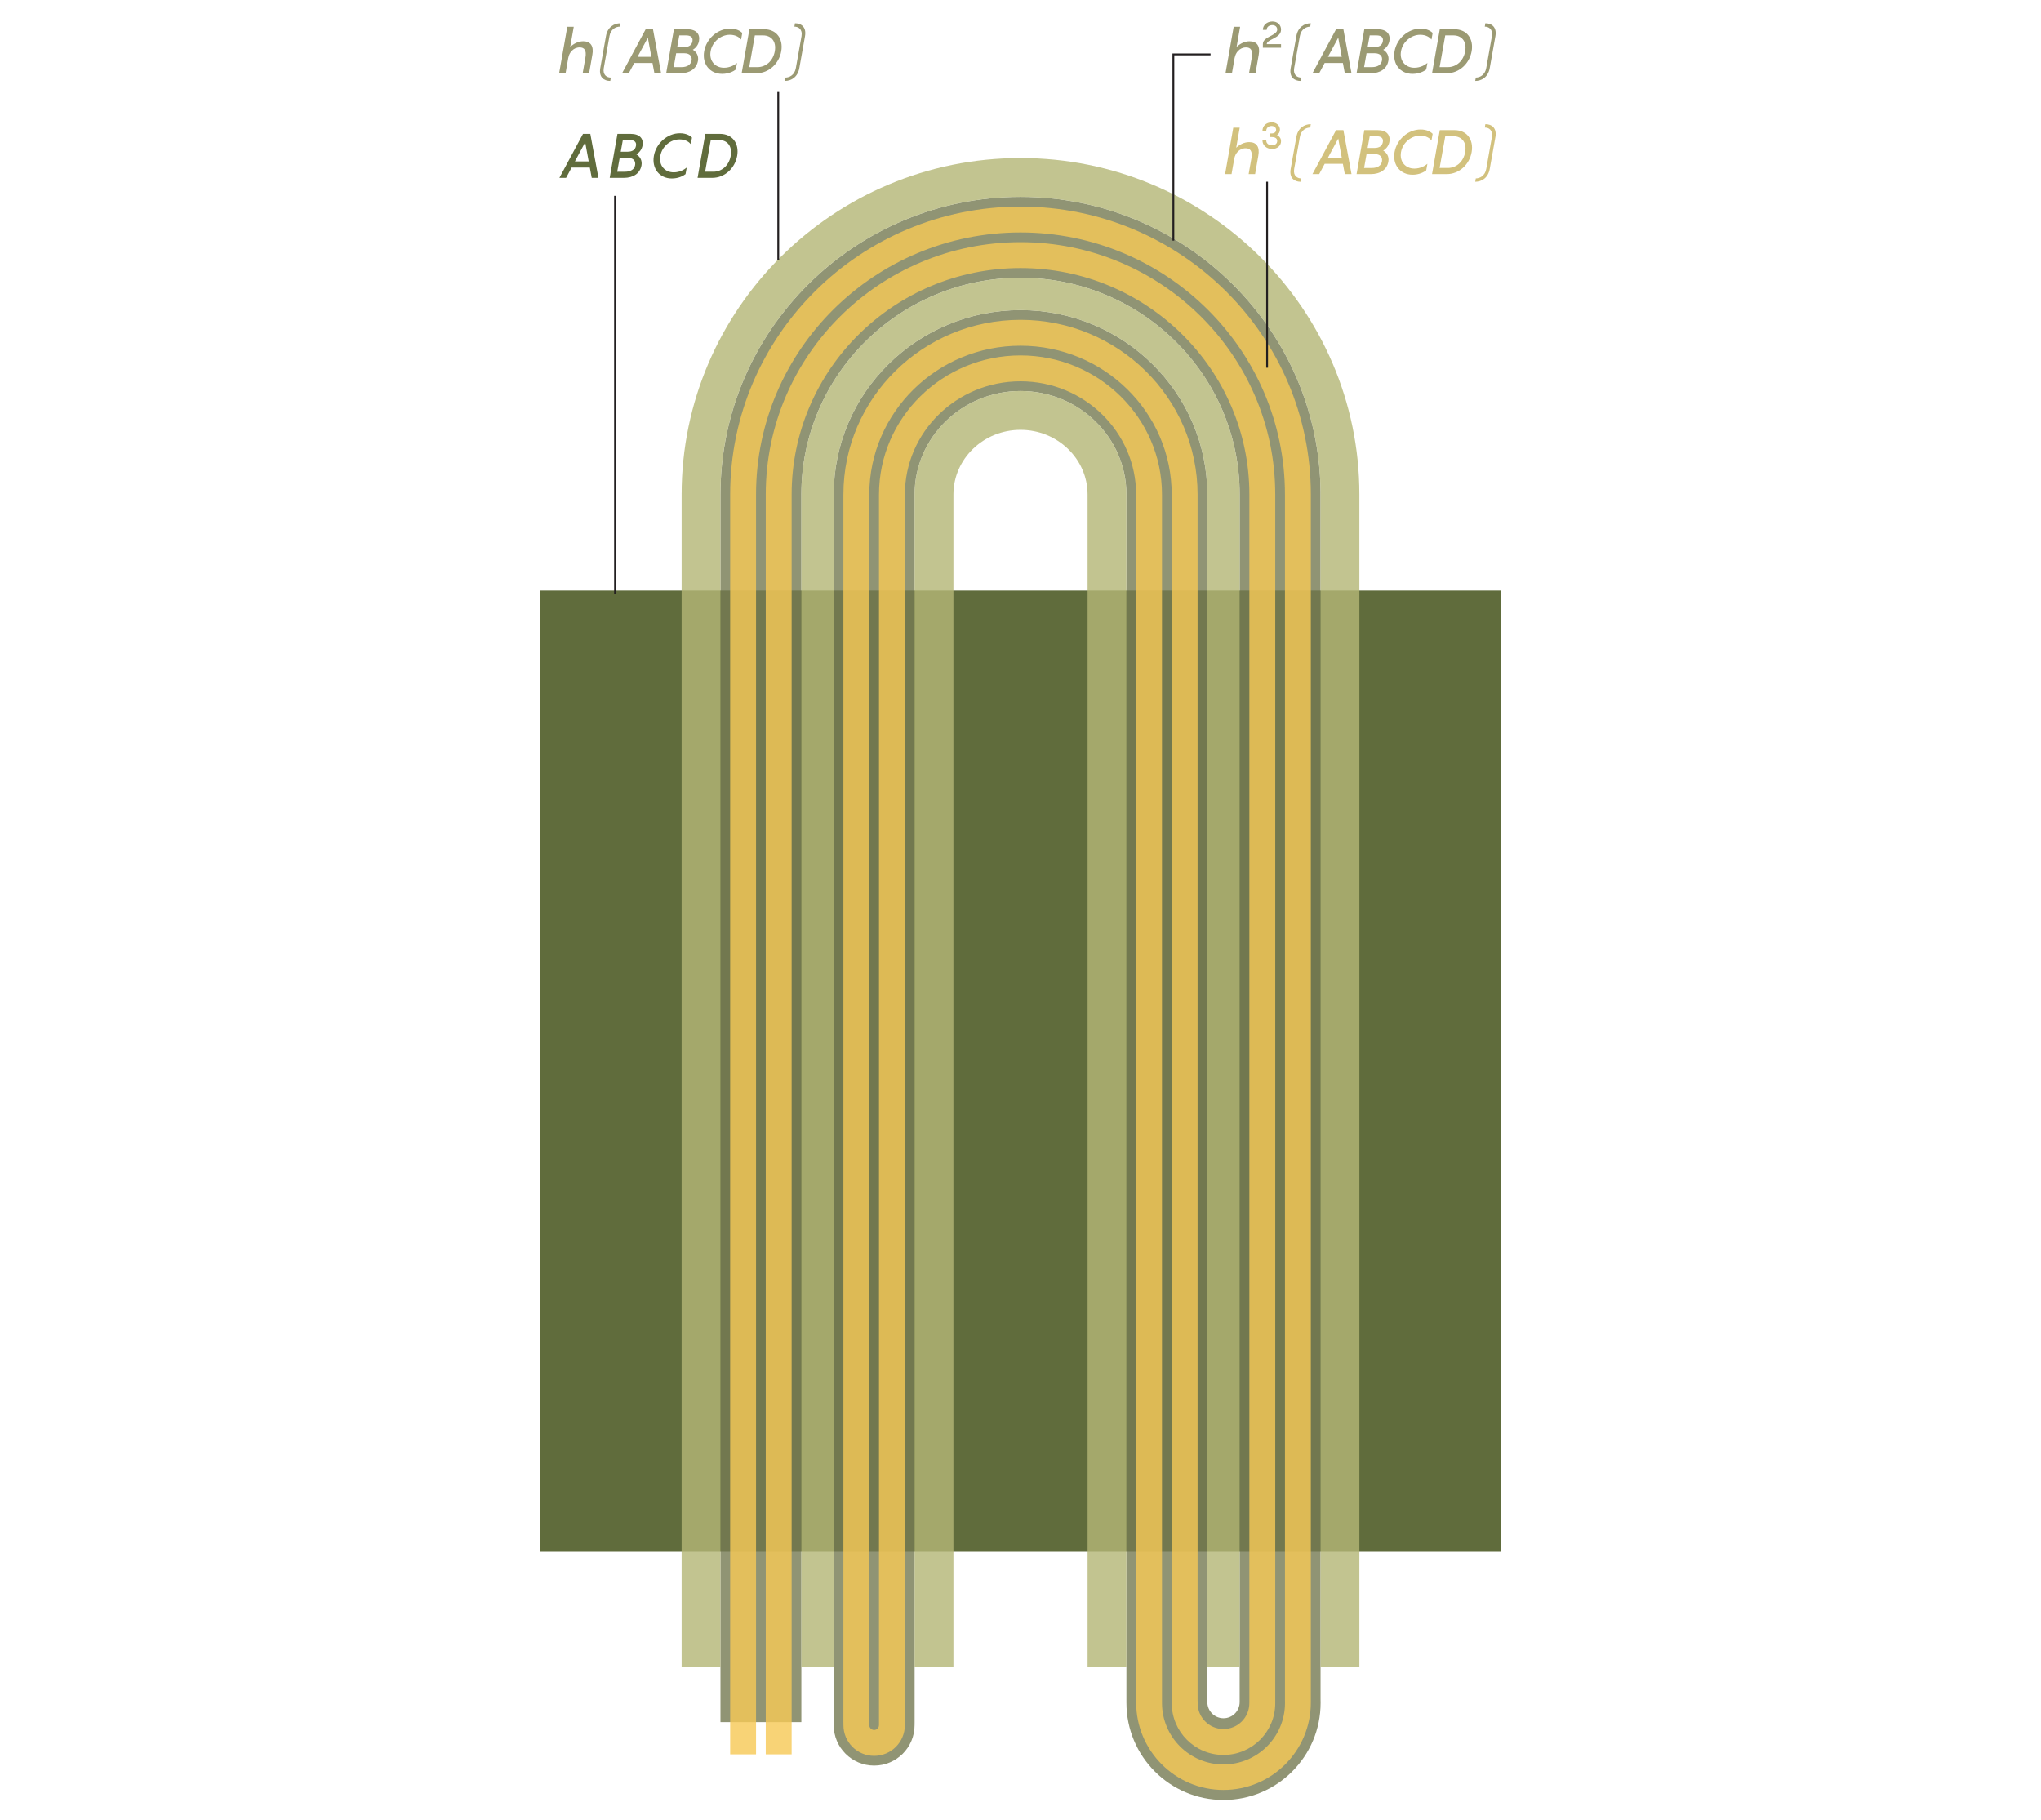 <?xml version="1.0" encoding="utf-8"?>
<!-- Generator: Adobe Illustrator 26.0.2, SVG Export Plug-In . SVG Version: 6.00 Build 0)  -->
<svg version="1.1" xmlns="http://www.w3.org/2000/svg" xmlns:xlink="http://www.w3.org/1999/xlink" x="0px" y="0px" width="560px"
	 height="499.342px" viewBox="0 0 560 499.342" style="enable-background:new 0 0 560 499.342;" xml:space="preserve">
<style type="text/css">
	.st0{fill:#FFFFFF;}
	.st1{fill:#231F20;}
	.st2{fill:#552BFF;}
	.st3{fill:#00C3BE;}
	.st4{fill:none;stroke:#231F20;stroke-miterlimit:10;}
	.st5{fill:none;stroke:#00C3BE;stroke-width:1.5;stroke-miterlimit:10;}
	.st6{fill:none;stroke:#999999;stroke-miterlimit:10;}
	.st7{fill:none;stroke:#363636;stroke-width:2;stroke-miterlimit:10;}
	.st8{fill:#363636;}
	.st9{fill:#363636;stroke:#363636;stroke-miterlimit:10;}
	.st10{fill:#231F20;stroke:#FFFFFF;stroke-miterlimit:10;}
	.st11{fill:none;}
	.st12{fill:none;stroke:#363636;stroke-miterlimit:10;}
	.st13{fill:#00C3BE;stroke:#FFFFFF;stroke-miterlimit:10;}
	.st14{fill:#552BFF;stroke:#FFFFFF;stroke-miterlimit:10;}
	.st15{fill:none;stroke:#FF6259;stroke-width:2;stroke-miterlimit:10;}
	.st16{fill:none;stroke:#00C3BE;stroke-width:1.2;stroke-miterlimit:10;}
	.st17{fill:none;stroke:#552BFF;stroke-width:1.2;stroke-miterlimit:10;}
	.st18{opacity:0.49;}
	.st19{fill:#707C47;}
	.st20{opacity:0.81;fill:#B4B777;}
	.st21{fill:#606C3C;}
	.st22{opacity:0.65;fill:#B4B777;}
	.st23{opacity:0.65;fill:#777B54;}
	.st24{fill:#F7C957;}
	.st25{opacity:0.81;fill:#777B54;}
	.st26{opacity:0.81;fill:#F7C957;}
	.st27{opacity:0.65;fill:#F7C957;}
	.st28{opacity:0.2;fill:url(#SVGID_1_);}
	.st29{opacity:0.2;fill:url(#SVGID_00000016789161934707907980000005207194180100039306_);}
	.st30{opacity:0.2;fill:url(#SVGID_00000165222346440248167520000001495086266073205661_);}
	.st31{opacity:0.2;fill:url(#SVGID_00000021115205042039078290000012147772320353801631_);}
	.st32{fill:none;stroke:#00C3BE;stroke-width:1.295;stroke-miterlimit:10;}
	.st33{fill:#00C3BE;stroke:#FFFFFF;stroke-width:0.7;stroke-miterlimit:10;}
	.st34{fill:none;stroke:#FFFFFF;stroke-width:0.7;stroke-miterlimit:10;}
	.st35{fill:none;stroke:#00A89F;stroke-width:1.5;stroke-miterlimit:10;}
	.st36{fill:#00A89F;}
	.st37{fill:none;stroke:#FF7A00;stroke-width:1.5;stroke-miterlimit:10;}
	.st38{fill:#FF7A00;}
	.st39{fill:#231F20;stroke:#FFFFFF;stroke-width:0.796;stroke-miterlimit:10;}
	.st40{fill:none;stroke:#666666;stroke-width:0.6;stroke-miterlimit:10;}
	.st41{fill:none;stroke:#FF7A00;stroke-width:1.2;stroke-miterlimit:10;}
	.st42{fill:none;stroke:#FF7A00;stroke-width:1.2;stroke-linecap:square;stroke-miterlimit:10;}
	.st43{fill:#231F20;stroke:#FFFFFF;stroke-width:0.672;stroke-miterlimit:10;}
	.st44{fill:#FF6259;}
	.st45{opacity:0.81;}
	.st46{opacity:0.81;fill:#BAA13A;}
	.st47{fill:#848253;}
	.st48{fill:none;stroke:#231F20;stroke-width:0.5;stroke-miterlimit:10;}
	.st49{opacity:0.81;fill:#726E41;}
	.st50{fill:#969265;}
	.st51{fill:#726E41;}
	.st52{fill:#BAA13A;}
	.st53{fill:#552BFF;stroke:#FFFFFF;stroke-width:0.7;stroke-miterlimit:10;}
	.st54{fill:#BF048B;stroke:#FFFFFF;stroke-width:0.7;stroke-miterlimit:10;}
	.st55{fill:#38681C;stroke:#FFFFFF;stroke-width:0.7;stroke-miterlimit:10;}
	.st56{fill:none;stroke:#BF048B;stroke-width:1.2;stroke-miterlimit:10;}
	.st57{fill:#BF048B;}
	.st58{fill:none;stroke:#38681C;stroke-width:1.2;stroke-miterlimit:10;}
	.st59{fill:#38681C;}
	.st60{fill:none;stroke:#231F20;stroke-width:0.6;stroke-miterlimit:10;}
	.st61{fill:#666666;}
</style>
<g id="STYLES_and_NOTES">
</g>
<g id="Infog">
</g>
<g id="Layer_1">
</g>
<g id="Text">
	<g>
		<g>
			<rect x="148.159" y="162.03" class="st21" width="263.682" height="263.682"/>
			<path class="st25" d="M250.939,473.276c0,6.128-4.968,11.096-11.096,11.096s-11.096-4.968-11.096-11.096
				l0.001-0.835V135.654c0-27.886,22.994-50.578,51.252-50.578c28.258,0,51.252,22.692,51.252,50.578
				v330.572l0.015,0.728c0,2.447,1.984,4.432,4.432,4.432c2.447,0,4.432-1.984,4.432-4.432
				l0-0.728V135.654c0-32.786-26.98-59.455-60.13-59.455c-33.159,0-60.13,26.669-60.13,59.455
				v336.787h-2.663h-7.102h-2.663h-7.102h-2.663V135.654c0-45.02,36.932-81.65,82.325-81.65
				s82.325,36.63,82.325,81.65v330.572l0.012,0.935c0,14.712-11.926,26.638-26.638,26.638
				s-26.638-11.926-26.638-26.638l-0.003-0.935V135.654c0-15.652-13.042-28.383-29.058-28.383
				c-16.025,0-29.057,12.731-29.057,28.383v336.787L250.939,473.276z"/>
			<path class="st26" d="M248.27,473.276c0,4.653-3.772,8.426-8.426,8.426s-8.426-3.772-8.426-8.426
				l-0.007-0.835V135.654c0-26.421,21.795-47.914,48.589-47.914s48.589,21.493,48.589,47.914v330.572
				l0.023,1.03c0,3.914,3.173,7.087,7.087,7.087s7.087-3.173,7.087-7.087l0.008-1.03V135.654
				c0-34.251-28.17-62.119-62.794-62.119s-62.794,27.868-62.794,62.119v345.632h-7.102V135.654
				c0-38.166,31.357-69.221,69.896-69.221c38.539,0,69.896,31.055,69.896,69.221v330.572l0.003,1.022
				c0,7.843-6.358,14.201-14.201,14.201c-7.843,0-14.201-6.358-14.201-14.201l-0.011-1.022V135.654
				c0-22.506-18.617-40.812-41.487-40.812c-22.878,0-41.487,18.306-41.487,40.812v336.787l0.004,0.835
				c0,0.732,0.594,1.326,1.326,1.326s1.326-0.594,1.326-1.326l0.007-0.835V135.654
				c0-21.032,17.418-38.148,38.823-38.148c21.405,0,38.823,17.117,38.823,38.148v330.572l0.002,0.952
				c0,9.319,7.555,16.874,16.874,16.874s16.874-7.555,16.874-16.874l-0.013-0.952V135.654
				c0-39.64-32.555-71.885-72.559-71.885c-40.013,0-72.559,32.245-72.559,71.885v345.632h-7.102V135.654
				c0-43.555,35.734-78.987,79.662-78.987c43.919,0,79.662,35.432,79.662,78.987v330.572l-0.002,0.86
				c0,13.233-10.728,23.961-23.961,23.961s-23.961-10.728-23.961-23.961l-0.016-0.86V135.654
				c0-17.117-14.231-31.046-31.721-31.046c-17.489,0-31.721,13.929-31.721,31.046v336.787
				L248.27,473.276z"/>
			<path class="st20" d="M372.979,135.654V457.408h-10.653V135.654c0-45.02-36.932-81.65-82.325-81.65
				s-82.325,36.63-82.325,81.65V457.408h-10.654V135.654c0-50.897,41.708-92.304,92.978-92.304
				S372.979,84.757,372.979,135.654z"/>
			<path class="st20" d="M309.057,135.654V457.408h-10.653V135.654c0-9.775-8.257-17.729-18.404-17.729
				s-18.404,7.955-18.404,17.729V457.408h-10.653V135.654c0-15.652,13.033-28.383,29.057-28.383
				C296.016,107.271,309.057,120.002,309.057,135.654z"/>
			<path class="st20" d="M340.13,135.654V457.408h-8.878V135.654c0-27.886-22.994-50.578-51.252-50.578
				c-28.258,0-51.252,22.692-51.252,50.578V457.408h-8.878V135.654c0-32.786,26.971-59.455,60.13-59.455
				C313.15,76.198,340.13,102.867,340.13,135.654z"/>
		</g>
		<g class="st45">
			<path class="st46" d="M345.249,42.712l-0.884,5.048h-1.768l0.748-4.267
				c0.374-2.074-0.323-2.822-1.564-2.822c-1.768,0-2.89,1.463-3.11,2.805h-0.017l-0.748,4.284
				h-1.768l2.243-12.749h1.768l-0.969,5.525c0.969-0.885,2.176-1.547,3.57-1.547
				C344.774,38.99,345.691,40.315,345.249,42.712z"/>
			<path class="st46" d="M351.485,38.742c0,1.119-0.91,2.119-2.449,2.119
				c-1.589,0-2.648-1.051-2.648-2.33h1.039c0,0.86,0.73,1.34,1.55,1.34
				c0.93,0,1.459-0.51,1.459-1.199c0-0.799-0.71-1.09-1.549-1.09h-0.53v-0.979h0.53
				c0.85,0,1.249-0.43,1.249-0.98c0-0.619-0.47-1.068-1.26-1.068
				c-0.819,0-1.449,0.529-1.449,1.339h-1.039c0-1.279,0.96-2.329,2.549-2.329
				c1.339,0,2.249,0.93,2.249,1.999c0,0.67-0.33,1.169-0.81,1.489
				C351.005,37.372,351.485,37.911,351.485,38.742z"/>
			<path class="st46" d="M359.49,34.978c-1.021,0-2.521,0.64-2.841,2.6l-1.561,8.762
				c-0.34,1.961,0.921,2.602,1.94,2.602l-0.16,0.92c-1.74,0-3.181-1.041-2.74-3.521l1.561-8.762
				c0.42-2.48,2.221-3.521,3.961-3.521L359.49,34.978z"/>
			<path class="st46" d="M368.454,44.939h-4.997l-1.514,2.821h-1.835l6.476-12.069h2.006l2.227,12.069
				h-1.835L368.454,44.939z M368.149,43.255l-0.97-5.252l-2.821,5.252H368.149z"/>
			<path class="st46" d="M379.522,41.318c1.003,0.596,1.648,1.648,1.41,3.025
				c-0.391,2.193-2.243,3.417-4.844,3.417h-3.876l0.289-1.683l0.969-5.49l0.867-4.896h3.62
				c2.516,0,3.587,1.326,3.264,3.196C381.034,39.923,380.405,40.774,379.522,41.318z M377.142,42.27
				h-2.193l-0.68,3.808h2.125c1.614,0,2.584-0.663,2.787-1.836
				C379.368,43.085,378.689,42.27,377.142,42.27z M375.237,40.587h1.854
				c1.309,0,2.142-0.493,2.328-1.615c0.188-1.037-0.441-1.598-1.751-1.598h-1.853L375.237,40.587z"/>
			<path class="st46" d="M389.67,37.204c-2.447,0-4.811,1.903-5.27,4.521
				c-0.459,2.617,1.225,4.521,3.672,4.521c1.683,0,2.94-0.782,3.569-1.309l-0.322,1.801
				c-0.697,0.527-1.989,1.19-3.757,1.19c-3.383,0-5.541-2.72-4.93-6.204
				c0.612-3.484,3.74-6.205,7.122-6.205c1.769,0,2.822,0.664,3.332,1.19l-0.323,1.802
				C392.322,37.969,391.354,37.204,389.67,37.204z"/>
			<path class="st46" d="M403.78,41.726c-0.596,3.383-3.4,6.034-6.834,6.034h-4.028l2.125-12.069h4.028
				C402.505,35.691,404.375,38.343,403.78,41.726z M398.782,37.374h-2.243l-1.547,8.703h2.261
				c2.261,0,4.267-1.632,4.759-4.352C402.488,39.006,401.043,37.374,398.782,37.374z"/>
			<path class="st46" d="M410.306,37.577l-1.56,8.762c-0.44,2.48-2.241,3.521-3.981,3.521l0.16-0.92
				c1.021,0,2.521-0.641,2.86-2.602l1.561-8.762c0.32-1.96-0.94-2.6-1.96-2.6l0.159-0.921
				C409.286,34.057,410.726,35.097,410.306,37.577z"/>
		</g>
		<g class="st45">
			<path class="st47" d="M162.523,15.046l-0.884,5.049h-1.768l0.748-4.267
				c0.374-2.074-0.323-2.822-1.564-2.822c-1.768,0-2.89,1.462-3.11,2.805h-0.017l-0.748,4.284
				h-1.768l2.243-12.749h1.768l-0.969,5.524c0.969-0.884,2.176-1.547,3.57-1.547
				C162.047,11.324,162.965,12.65,162.523,15.046z"/>
			<path class="st47" d="M170.064,7.312c-1.021,0-2.521,0.641-2.841,2.601l-1.561,8.762
				c-0.34,1.961,0.921,2.601,1.94,2.601l-0.16,0.92c-1.74,0-3.181-1.04-2.74-3.521l1.561-8.762
				c0.42-2.48,2.221-3.521,3.961-3.521L170.064,7.312z"/>
			<path class="st47" d="M179.027,17.273h-4.997l-1.514,2.822h-1.836l6.477-12.069h2.006l2.227,12.069
				h-1.835L179.027,17.273z M178.722,15.59l-0.969-5.252l-2.822,5.252H178.722z"/>
			<path class="st47" d="M190.095,13.653c1.003,0.595,1.648,1.648,1.41,3.025
				c-0.391,2.192-2.243,3.417-4.844,3.417h-3.876l0.289-1.683l0.969-5.491l0.867-4.896h3.62
				c2.516,0,3.587,1.326,3.264,3.196C191.607,12.258,190.979,13.109,190.095,13.653z M187.715,14.605
				h-2.193l-0.68,3.808h2.125c1.614,0,2.584-0.663,2.788-1.836
				C189.941,15.42,189.262,14.605,187.715,14.605z M185.811,12.921h1.854
				c1.309,0,2.142-0.492,2.328-1.614c0.188-1.037-0.441-1.598-1.751-1.598h-1.853L185.811,12.921z"/>
			<path class="st47" d="M200.243,9.538c-2.447,0-4.811,1.904-5.27,4.522
				c-0.459,2.617,1.225,4.521,3.672,4.521c1.683,0,2.94-0.782,3.569-1.31l-0.322,1.802
				c-0.697,0.527-1.989,1.19-3.757,1.19c-3.383,0-5.541-2.72-4.93-6.204
				c0.612-3.485,3.74-6.205,7.122-6.205c1.769,0,2.822,0.663,3.332,1.19l-0.323,1.802
				C202.896,10.304,201.927,9.538,200.243,9.538z"/>
			<path class="st47" d="M214.354,14.061c-0.596,3.382-3.4,6.034-6.834,6.034h-4.028l2.125-12.069h4.028
				C213.078,8.026,214.948,10.678,214.354,14.061z M209.356,9.709h-2.243l-1.547,8.703h2.261
				c2.261,0,4.267-1.632,4.759-4.352C213.062,11.341,211.616,9.709,209.356,9.709z"/>
			<path class="st47" d="M220.88,9.912l-1.56,8.762c-0.44,2.48-2.241,3.521-3.981,3.521l0.16-0.92
				c1.021,0,2.521-0.64,2.86-2.601l1.561-8.762c0.32-1.96-0.94-2.601-1.96-2.601l0.159-0.92
				C219.86,6.392,221.3,7.432,220.88,9.912z"/>
		</g>
		<g class="st45">
			<path class="st47" d="M345.358,15.047l-0.884,5.048h-1.768l0.748-4.267
				c0.374-2.073-0.323-2.821-1.564-2.821c-1.768,0-2.89,1.462-3.11,2.805h-0.017l-0.748,4.283h-1.768
				L338.491,7.347h1.768l-0.969,5.524c0.969-0.885,2.176-1.547,3.57-1.547
				C344.883,11.325,345.801,12.65,345.358,15.047z"/>
			<path class="st47" d="M347.566,12.106h3.918v0.989h-4.987v-0.989c0-2.129,3.938-2.278,3.938-4.008
				c0-0.699-0.529-1.209-1.318-1.209c-0.93,0-1.58,0.55-1.58,1.309h-1.039
				c0-1.279,1.109-2.298,2.629-2.298c1.339,0,2.358,0.879,2.358,2.229
				C351.484,10.567,347.566,10.727,347.566,12.106z"/>
			<path class="st47" d="M359.489,7.313c-1.021,0-2.521,0.64-2.841,2.601l-1.561,8.762
				c-0.34,1.96,0.921,2.601,1.94,2.601l-0.16,0.92c-1.74,0-3.181-1.04-2.74-3.521l1.561-8.762
				c0.42-2.48,2.221-3.521,3.961-3.521L359.489,7.313z"/>
			<path class="st47" d="M368.453,17.274h-4.997l-1.514,2.821h-1.836l6.477-12.068h2.006l2.227,12.068
				h-1.835L368.453,17.274z M368.148,15.591l-0.969-5.253l-2.822,5.253H368.148z"/>
			<path class="st47" d="M379.521,13.653c1.003,0.596,1.648,1.649,1.41,3.026
				c-0.391,2.192-2.243,3.416-4.844,3.416H372.211l0.289-1.683l0.969-5.49l0.867-4.896h3.62
				c2.516,0,3.587,1.326,3.264,3.195C381.033,12.259,380.404,13.109,379.521,13.653z M377.141,14.605
				h-2.193l-0.68,3.808h2.125c1.614,0,2.584-0.663,2.788-1.836
				C379.367,15.421,378.688,14.605,377.141,14.605z M375.236,12.922h1.854
				c1.309,0,2.142-0.493,2.328-1.615c0.188-1.037-0.441-1.598-1.751-1.598h-1.853L375.236,12.922z"/>
			<path class="st47" d="M389.669,9.539c-2.447,0-4.811,1.903-5.27,4.521s1.225,4.521,3.672,4.521
				c1.683,0,2.94-0.782,3.569-1.309l-0.322,1.802c-0.697,0.526-1.989,1.189-3.757,1.189
				c-3.383,0-5.541-2.72-4.93-6.204c0.612-3.484,3.74-6.204,7.122-6.204
				c1.769,0,2.822,0.663,3.332,1.189l-0.323,1.802C392.321,10.304,391.353,9.539,389.669,9.539z"/>
			<path class="st47" d="M403.779,14.061c-0.596,3.383-3.4,6.034-6.834,6.034h-4.028l2.125-12.068h4.028
				C402.504,8.027,404.374,10.678,403.779,14.061z M398.781,9.709h-2.243l-1.547,8.703h2.261
				c2.261,0,4.267-1.632,4.759-4.352C402.487,11.341,401.042,9.709,398.781,9.709z"/>
			<path class="st47" d="M410.306,9.913l-1.56,8.762c-0.44,2.48-2.241,3.521-3.981,3.521l0.16-0.92
				c1.021,0,2.521-0.641,2.86-2.601l1.561-8.762c0.32-1.961-0.94-2.601-1.96-2.601l0.159-0.921
				C409.286,6.392,410.726,7.433,410.306,9.913z"/>
		</g>
		<g>
			<path class="st21" d="M161.832,45.968h-4.997l-1.514,2.821h-1.836l6.477-12.068h2.006l2.227,12.068
				h-1.835L161.832,45.968z M161.526,44.285l-0.969-5.252l-2.822,5.252H161.526z"/>
			<path class="st21" d="M174.6,42.347c1.003,0.595,1.648,1.648,1.41,3.025
				c-0.391,2.193-2.243,3.417-4.844,3.417h-3.876l0.289-1.683l0.969-5.49l0.867-4.896h3.62
				c2.516,0,3.587,1.325,3.264,3.195C176.112,40.953,175.483,41.803,174.6,42.347z M172.22,43.299
				h-2.193l-0.68,3.808h2.125c1.614,0,2.584-0.663,2.787-1.836
				C174.446,44.115,173.767,43.299,172.22,43.299z M170.315,41.617h1.854
				c1.309,0,2.142-0.493,2.328-1.615c0.188-1.037-0.441-1.598-1.751-1.598h-1.853L170.315,41.617z"/>
			<path class="st21" d="M186.447,38.234c-2.447,0-4.811,1.903-5.27,4.521
				c-0.459,2.617,1.225,4.521,3.672,4.521c1.683,0,2.94-0.782,3.569-1.309l-0.322,1.802
				c-0.697,0.526-1.989,1.189-3.757,1.189c-3.383,0-5.541-2.72-4.93-6.204
				c0.612-3.485,3.74-6.204,7.122-6.204c1.769,0,2.822,0.662,3.332,1.189l-0.323,1.802
				C189.1,38.998,188.131,38.234,186.447,38.234z"/>
			<path class="st21" d="M202.258,42.755c-0.596,3.383-3.4,6.034-6.834,6.034h-4.028l2.125-12.068h4.028
				C200.982,36.721,202.853,39.372,202.258,42.755z M197.26,38.404h-2.243l-1.547,8.703h2.261
				c2.261,0,4.267-1.632,4.759-4.352C200.966,40.035,199.521,38.404,197.26,38.404z"/>
		</g>
		<line class="st48" x1="168.754" y1="53.719" x2="168.754" y2="163.049"/>
		<line class="st48" x1="213.536" y1="25.229" x2="213.536" y2="71.268"/>
		<polyline class="st48" points="332.142,14.922 321.944,14.922 321.944,66.008 		"/>
		<line class="st48" x1="347.661" y1="49.846" x2="347.661" y2="100.883"/>
	</g>
</g>
</svg>
